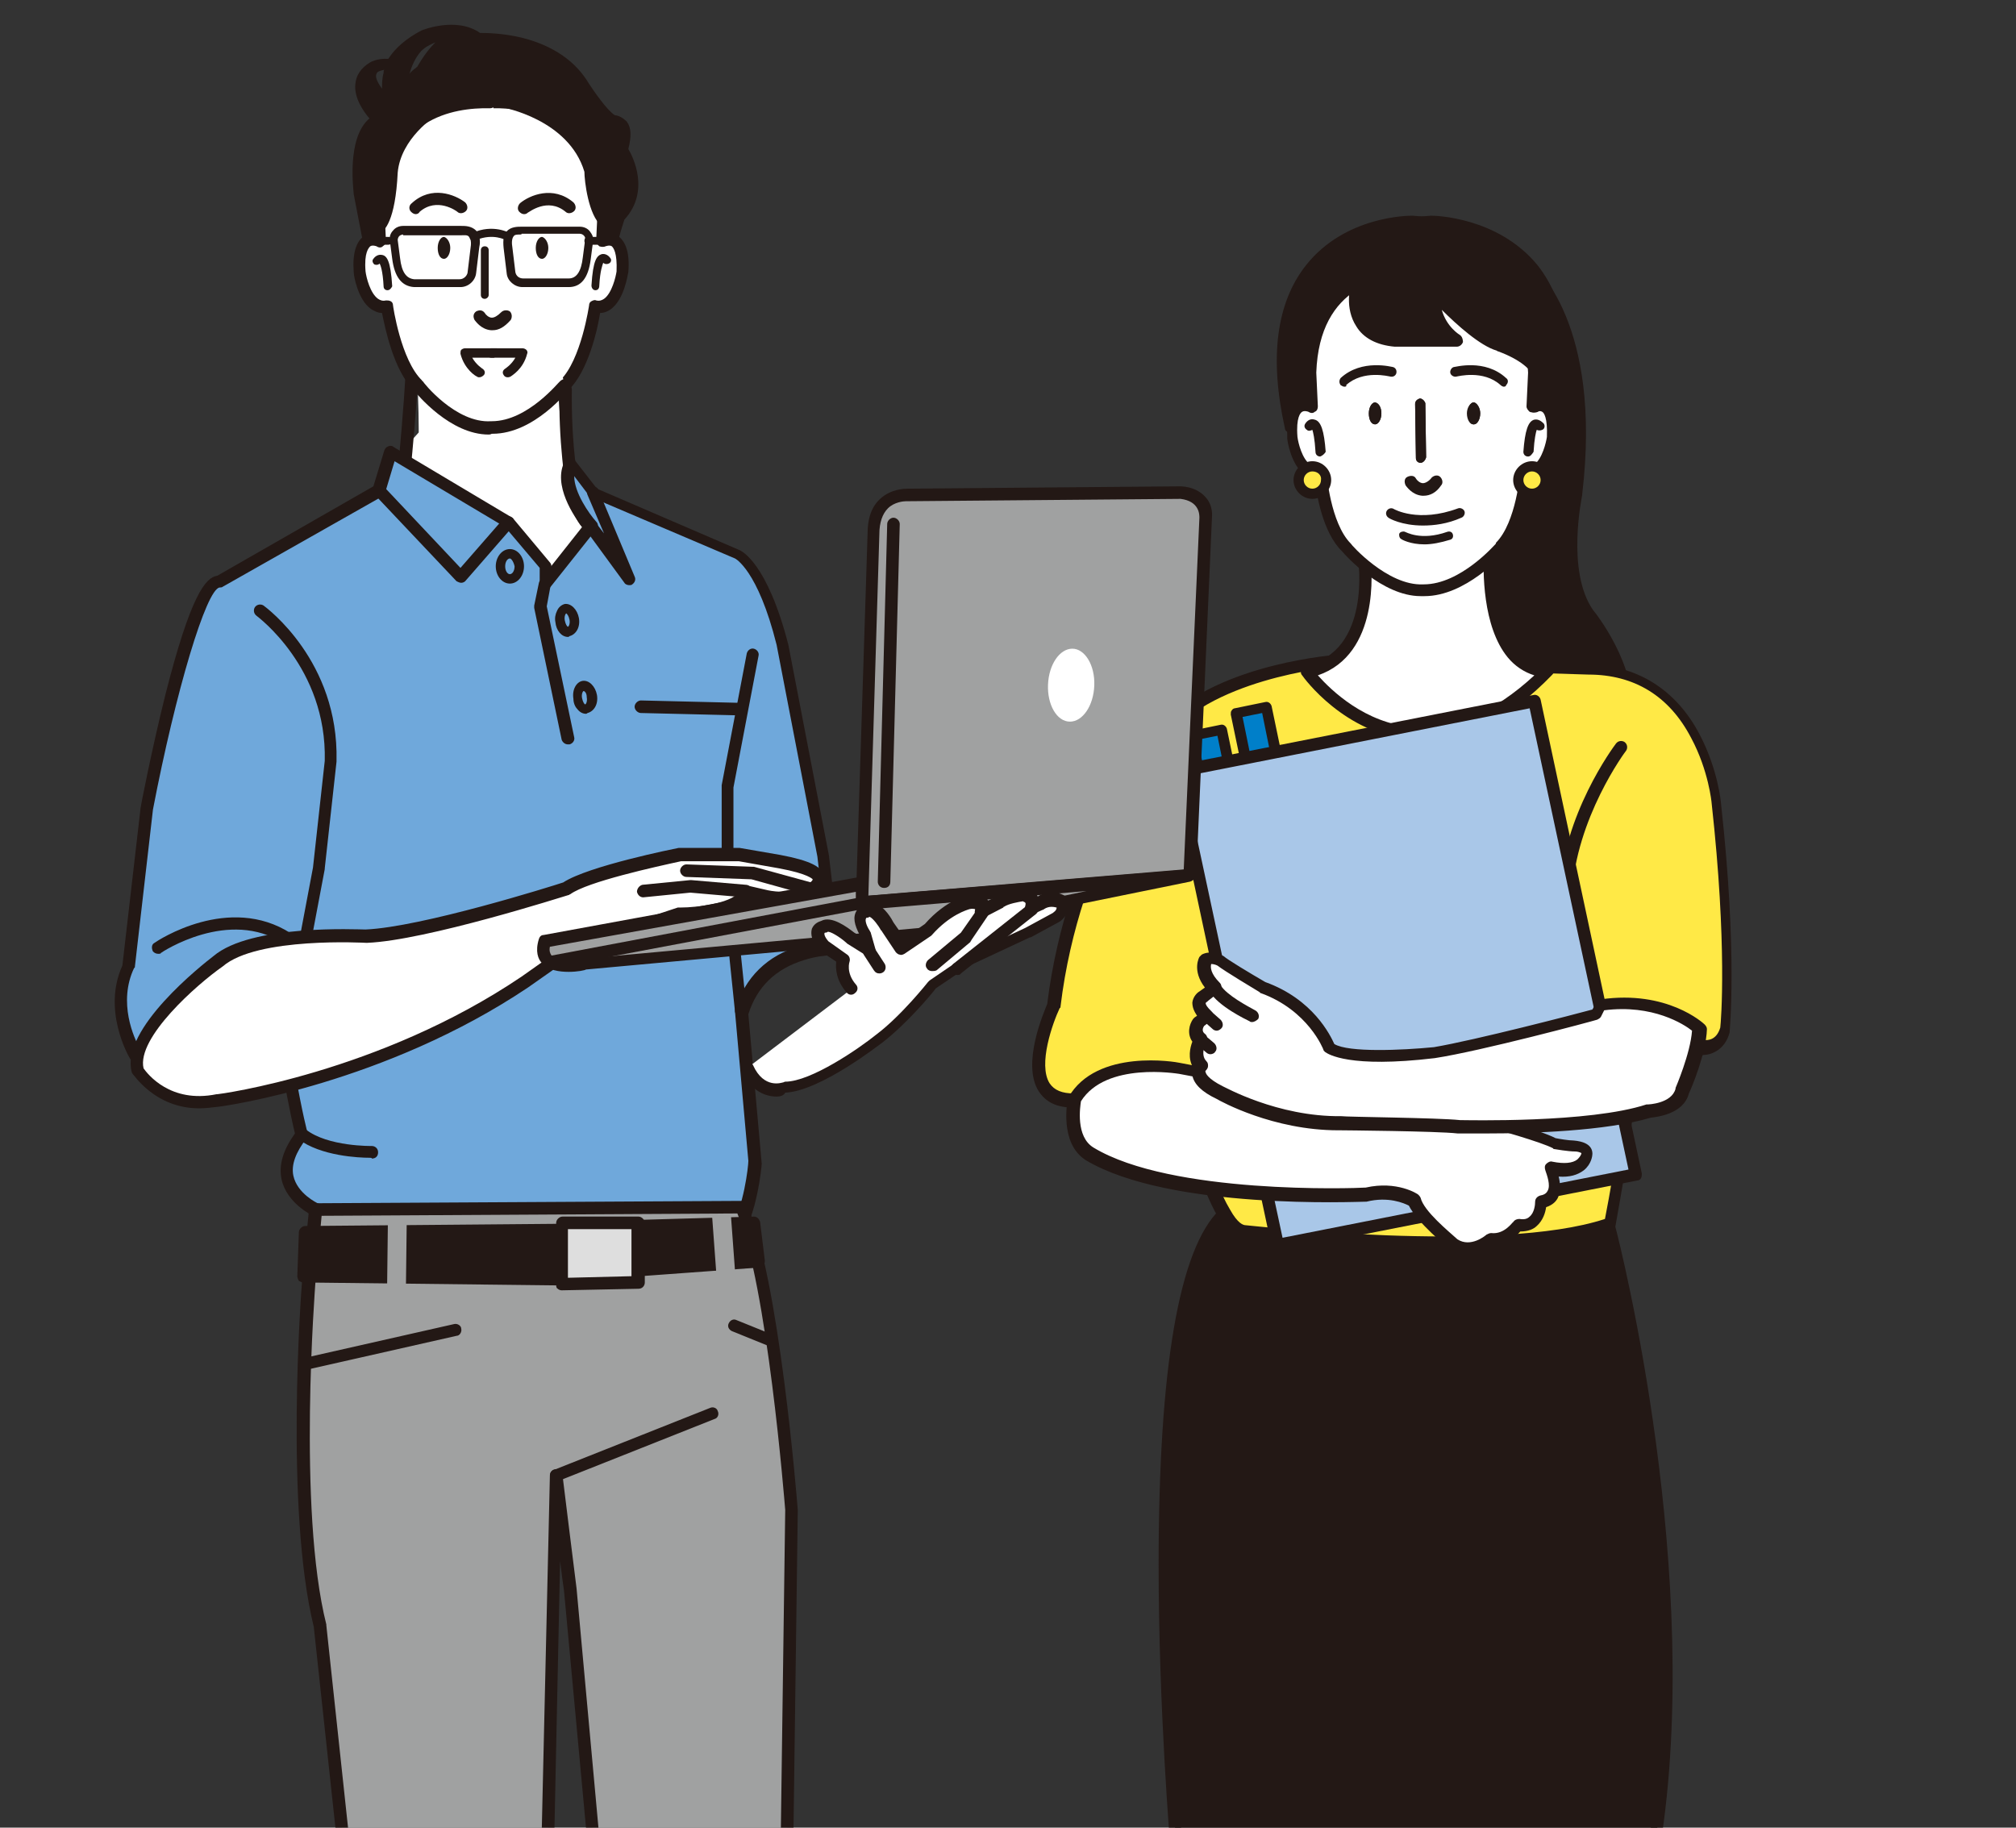<svg version="1.1" id="Layer_1" xmlns="http://www.w3.org/2000/svg" xmlns:xlink="http://www.w3.org/1999/xlink" x="0" y="0" width="257" height="233" xml:space="preserve"><rect width="100%" height="100%" fill="#333333" stroke="none"/><style>.st1{fill:#231815}.st2{fill:#ffe946}.st3{fill:#007fc9}.st4{fill:#fff}.st9{fill:#a0a1a1}</style><defs><path id="SVGID_1_" d="M117.6 0H258v233H117.6z"/></defs><clipPath id="SVGID_00000136387074427245649860000015878511732720009119_"><use xlink:href="#SVGID_1_" overflow="visible"/></clipPath><g clip-path="url(#SVGID_00000136387074427245649860000015878511732720009119_)"><path class="st1" d="M194.6 34s8.8 7 6.2 28.7c0 0-2.2 10 1.5 15.3 0 0 9.6 11.9 1.7 18.2l-6.6 13.1-4.8-3.5 4.6-9.6h-2.8s4.6-10.8.2-12.1l-4.5-5.3-.4-7.3 4.8-27.9"/><path class="st1" d="M197.5 110.1c-.2 0-.3-.1-.5-.2l-4.8-3.5c-.3-.2-.4-.6-.2-1l4-8.4h-1.5c-.3 0-.5-.1-.7-.4-.1-.2-.2-.5-.1-.8.9-2 2.8-7.8 1.7-10.1-.2-.5-.6-.8-1-.9-.1 0-.3-.1-.4-.2l-4.5-5.3c-.1-.1-.2-.3-.2-.5l-.4-7.3v-.2l4.8-27.9c.1-.4.5-.7.9-.7.4.1.7.5.7.9l-4.8 27.8.4 7 4.2 4.9c.8.3 1.4.9 1.8 1.7 1.3 2.8-.3 8-1.2 10.4h1.6c.3 0 .5.1.7.4.1.2.2.5 0 .8l-4.3 9 3.5 2.6 6.2-12.2c.1-.1.1-.2.2-.3 1.6-1.3 2.5-2.9 2.8-4.9.6-5.6-4.5-12.1-4.6-12.2-3.8-5.5-1.9-15.2-1.7-15.9 1.3-10.9-.4-17.9-2-21.9-1.8-4.3-3.9-6-3.9-6-.3-.3-.4-.8-.1-1.1s.8-.4 1.1-.1c.4.3 9.1 7.5 6.5 29.4v.1c0 .1-2.1 9.7 1.4 14.7.2.2 5.6 7 4.9 13.3-.3 2.3-1.3 4.3-3.2 5.9l-6.5 12.9c-.1.2-.3.4-.5.4-.2-.2-.2-.2-.3-.2zm3.3-47.4zM156 154.7l48.2-1.7s1.6-1.3 1 3.2c0 0-.6-2.9 0 0 0 0 11.5 43.4 5.7 79.3H150s-6.1-69.3 6-80.8c0 0-1 3.5 0 0z"/><path class="st1" d="M210.9 236.3H150c-.4 0-.8-.3-.8-.7 0-.2-1.5-17.6-1.5-36.1 0-25.1 2.6-40.3 7.8-45.3.1-.1.1-.1.2-.1s.2 0 .2-.1l48-1.7c.4-.2.9-.3 1.3 0 .8.5 1 1.6.7 4 .7 2.6 11.3 44.8 5.7 79.4 0 .3-.3.6-.7.6zm-60.2-1.6h59.5c5.4-35.1-5.7-77.6-5.8-78.3l-.3-1.3v-.2c0-.3.2-.6.4-.7v-.4h-.2l-47.6 1.7-.3 1c-.1.4-.6.7-1 .6-.1 0-.1 0-.2-.1-3.9 6-6 20.5-5.9 42.4-.1 16.3 1.1 31.8 1.4 35.3z"/><path class="st2" d="M217 133.5s2.2.3 2.9-2.2c0 0 1.1-9.7-1.1-28.8 0 0-1.5-17-16.5-17.1l-32-1.2s-16.6 1.3-22.8 10c0 0-10.7 13.5-13.2 33.9 0 0-5.7 12.1 2.6 12.1l14.7 2.2s2 8.1 4.4 12.2c.8 1.4 1.7 2.3 2.6 2.4 0 0 32.9 3.8 46.6-1 0 0 1.9-9.6 2.6-16.9l9.2-5.6z"/><path class="st1" d="M183.9 159.4c-2.3 0-4.7 0-7.2-.1-9.8-.4-18.1-1.3-18.2-1.3-1.1-.1-2.1-1-3.2-2.8-2.2-3.7-3.9-10.1-4.4-11.9l-14.1-2.1c-2.1 0-3.5-.7-4.4-2.1-2.2-3.5.7-10.1 1.1-11.1 2.5-20.4 13.2-34.1 13.3-34.2 6.3-8.9 22.6-10.2 23.3-10.3h.1l32 1.2c6.4 0 11.5 3.2 14.5 9 2.3 4.4 2.7 8.6 2.7 8.8 2.1 19 1.1 28.6 1.1 29v.1c-.6 2.3-2.4 2.9-3.4 2.9l-8.7 5.4c-.7 7.2-2.5 16.5-2.5 16.6-.1.3-.3.5-.5.6-4.7 1.5-11.9 2.3-21.5 2.3zM170.3 85c-.9.1-16.4 1.6-22.1 9.7-.1.2-10.6 13.6-13 33.6 0 .1 0 .2-.1.2-.9 1.9-2.8 7.2-1.3 9.6.6.9 1.6 1.3 3.1 1.3h.1l14.7 2.2c.3 0 .6.3.7.6 0 .1 2 8 4.4 12 1 1.8 1.7 2 2 2 .3 0 32.2 3.7 45.8-.8.4-2 1.9-10.1 2.5-16.4 0-.3.2-.5.4-.6l9.3-5.7c.2-.1.3-.1.5-.1.3 0 1.5.1 2-1.6.1-.8.9-10.5-1.1-28.6 0-.1-.4-4.2-2.6-8.3-2.8-5.4-7.3-8.1-13.1-8.1l-32.2-1zm34.8 71.2z"/><path class="st2" d="M206.6 95.2s-6.6 8.7-7 18.7"/><path class="st1" d="M199.6 114.8c-.5 0-.8-.4-.8-.8.4-10.1 6.9-18.8 7.2-19.2.3-.4.8-.4 1.1-.2.4.3.4.8.2 1.1-.1.1-6.4 8.6-6.9 18.3 0 .4-.4.8-.8.8z"/><path class="st3" d="M157.3 100.3l-3.9.7-1.5-7.2 3.9-.8z"/><path class="st1" d="M153.4 101.7c-.3 0-.6-.2-.7-.5l-1.5-7.2c0-.2 0-.4.1-.5.1-.2.3-.3.4-.3l3.9-.8c.4-.1.7.2.8.5l1.5 7.2c0 .2 0 .4-.1.5-.1.2-.3.3-.4.3l-3.9.8h-.1zm-.7-7.4l1.2 5.9 2.5-.5-1.2-5.9-2.5.5z"/><path class="st3" d="M163 97.3l-3.9.8-1.5-7.2 3.9-.8z"/><path class="st1" d="M159.1 98.8c-.3 0-.6-.2-.7-.5l-1.5-7.2c0-.2 0-.4.1-.5.1-.2.3-.3.4-.3l3.9-.8c.4-.1.7.2.8.5l1.5 7.2c0 .2 0 .4-.1.5-.1.2-.3.3-.4.3l-3.9.8h-.1zm-.7-7.4l1.2 5.9 2.5-.5-1.2-5.9-2.5.5zM180.1 28.3s-21.3 0-15.4 26.2l17.9 3.7V28.5l-2.5-.2z"/><path class="st1" d="M182.5 58.9h-.2l-17.9-3.7c-.3-.1-.6-.3-.6-.6-2-9-1.1-16 2.7-20.8 5-6.3 13.1-6.3 13.5-6.3h.1l2.4.2c.4 0 .7.4.7.8v29.6c0 .2-.1.5-.3.6 0 .2-.2.2-.4.2zm-17.2-5.1l16.4 3.4V29.3l-1.7-.2c-.6 0-7.8.3-12.2 5.8-3.4 4.3-4.2 10.6-2.5 18.9z"/><path class="st1" d="M182.5 28.3s21.3 0 15.4 26.2L180 58.2V28.5l2.5-.2z"/><path class="st1" d="M180.1 58.9c-.2 0-.4-.1-.5-.2-.2-.2-.3-.4-.3-.6V28.5c0-.4.3-.8.7-.8l2.4-.2h.1c.3 0 8.4.1 13.5 6.3 3.8 4.8 4.7 11.8 2.7 20.8-.1.3-.3.5-.6.6l-17.9 3.7h-.1zm.8-29.6v27.9l16.4-3.4c1.8-8.3.9-14.7-2.5-19-4.4-5.5-11.6-5.7-12.2-5.7l-1.7.2z"/><path class="st4" d="M197.3 85.7c-9-.6-7.3-16.7-7.3-16.7h-.4l-1.1.5c-2.4-3.4-5.7 1.4-6.6 2.8-.9-1.4-4.2-6.2-6.6-2.8l-1.1-.5-.4 2.2s1.9 12.5-7.3 14.5c.1 0 12.8 17.8 30.8 0z"/><path class="st1" d="M181.4 94.4c-.5 0-.9 0-1.4-.1-8.6-.7-13.8-7.9-14-8.2-.2-.2-.2-.5-.1-.8.1-.3.3-.4.6-.5 8.3-1.7 6.7-13.4 6.6-13.6v-.3l.4-2.2c0-.2.2-.5.4-.6.2-.1.5-.1.7 0l.6.3c.8-.9 1.6-1 2.3-1 1.8.1 3.4 1.8 4.5 3.4 1.1-1.5 2.7-3.3 4.5-3.4.6 0 1.4.2 2.3 1l.6-.3c.1 0 .2-.1.3-.1h.4c.2 0 .4.1.6.3.2.2.2.4.2.6 0 .1-1 9.5 2.6 13.8 1 1.2 2.3 1.9 3.9 2 .3 0 .6.2.7.5.1.3 0 .6-.2.8-5.5 5.7-11 8.4-16.5 8.4zM168 86.1c1.7 1.9 6 6.1 12.1 6.6 5.1.4 10.3-1.8 15.5-6.6-1.3-.4-2.5-1.2-3.4-2.3-3.2-3.9-3.2-11-3-13.8l-.3.1c-.4.2-.8 0-1-.3-.6-.9-1.1-.9-1.3-.9-1.3 0-2.9 2-3.9 3.6-.3.5-1.1.5-1.4 0-1-1.7-2.7-3.6-3.9-3.6-.2 0-.7 0-1.3.9-.2.3-.6.4-1 .3l-.2-.1-.2 1.1c.2 1.5 1.2 12.3-6.7 15zM181.5 63.2h-.2c-1.3-.1-2-1.2-2.1-1.3-.2-.4-.2-.9.2-1.1.4-.2.9-.2 1.1.2.1.2.5.6.9.6s.9-.4 1.1-.7c.3-.3.8-.4 1.1-.1.3.3.4.8.1 1.1-.6.9-1.4 1.3-2.2 1.3z"/><path class="st4" d="M195.6 51.8l.2-4.3c-.5-12.3-10-13.5-14.3-13.3-4.3-.1-13.8 1-14.3 13.3l.2 4.3s-2.9-1.4-2.6 4c0 0 .7 5 3.5 4.4 0 0 .5 6.8 3.4 9.6 0 0 4.9 5.7 9.8 5.4 5.1.1 9.8-5.4 9.8-5.4 2.9-2.8 3.4-9.6 3.4-9.6 2.8.6 3.5-4.4 3.5-4.4.3-5.4-2.6-4-2.6-4z"/><path class="st1" d="M181.1 76c-4.9 0-9.6-5.2-10-5.7-2.5-2.4-3.3-7.4-3.5-9.3-.5 0-.9-.2-1.3-.5-1.7-1.2-2.2-4.3-2.2-4.6v-.1c-.1-2.4.3-3.9 1.3-4.6.4-.3.8-.4 1.2-.4l-.2-3.3v-.1c.5-13.1 10.8-14.2 15.1-14.1 4.3-.1 14.6 1 15.1 14.1v.1l-.2 3.3c.4 0 .8.1 1.2.4 1.1.7 1.5 2.2 1.3 4.6v.1c0 .3-.5 3.4-2.2 4.6-.4.3-.8.4-1.3.5-.2 1.9-1 6.9-3.5 9.3-.4.5-5.1 5.7-10.3 5.7h-.5zm-12.8-16.6c.2 0 .3.1.5.2s.3.4.3.6c0 .1.5 6.5 3.1 9.1 0 .1 4.7 5.4 9.2 5.2h.1c4.7 0 9.1-5.1 9.2-5.2v-.1c2.6-2.6 3.1-9 3.1-9.1 0-.2.1-.4.3-.6.2-.1.4-.2.6-.1.4.1.7 0 .9-.2 1-.7 1.5-2.8 1.6-3.5.1-2.5-.4-3.1-.6-3.2-.3-.2-.8 0-.8 0-.3.1-.6.1-.8 0-.2-.2-.4-.4-.4-.7l.2-4.3c-.5-11.2-8.7-12.7-13.5-12.5-4.9-.1-13.1 1.3-13.5 12.5l.2 4.3c0 .3-.1.6-.4.7-.2.2-.5.2-.8 0 0 0-.5-.2-.8 0-.2.1-.8.7-.6 3.2.1.8.6 2.8 1.6 3.5.3.2.6.3.9.2h.4z"/><path class="st4" d="M166.9 54.3s1.1-1.7 1.4 3.2"/><path class="st1" d="M168.3 58.2c-.3 0-.6-.2-.6-.6-.1-1.7-.3-2.5-.4-2.8-.2.1-.5.2-.7 0-.3-.2-.4-.5-.2-.8.2-.3.6-.7 1.2-.5.8.2 1.2 1.4 1.4 4.1-.1.2-.4.5-.7.6zM188.7 52.7c0 .8-.4 1.4-.8 1.4-.5 0-.8-.6-.8-1.4 0-.8.4-1.4.8-1.4.4.1.8.7.8 1.4zM176.1 52.7c0 .8-.4 1.4-.8 1.4-.5 0-.8-.6-.8-1.4 0-.8.4-1.4.8-1.4.5.1.8.7.8 1.4z"/><g><path class="st1" d="M188.7 52.7c0 .8-.4 1.4-.8 1.4-.5 0-.8-.6-.8-1.4 0-.8.4-1.4.8-1.4.4.1.8.7.8 1.4z"/></g><g><path class="st1" d="M171.4 49.3c-.2 0-.3-.1-.5-.2-.2-.3-.2-.6 0-.9 2.7-2.5 6.6-1.4 6.7-1.4.3.1.5.4.4.8-.1.3-.4.5-.8.4-.1 0-3.4-.9-5.6 1.1.1.1 0 .2-.2.2zM176.1 52.7c0 .8-.4 1.4-.8 1.4-.5 0-.8-.6-.8-1.4 0-.8.4-1.4.8-1.4.5.1.8.7.8 1.4z"/></g><g><path class="st1" d="M191.7 49.3c-.1 0-.3-.1-.4-.2-2.2-2-5.5-1.1-5.6-1.1-.3.1-.7-.1-.8-.4s.1-.7.4-.8c.2 0 4-1.1 6.7 1.4.3.2.3.6 0 .9 0 .1-.1.2-.3.2zM187 52.7c0 .8.4 1.4.8 1.4.5 0 .8-.6.8-1.4 0-.8-.4-1.4-.8-1.4-.4.1-.8.7-.8 1.4z"/></g><g><path class="st1" d="M181.5 63.2h-.2c-1.3-.1-2-1.2-2.1-1.3-.2-.4-.2-.9.2-1.1.4-.2.9-.2 1.1.2.1.2.5.6.9.6s.9-.4 1.1-.7c.3-.3.8-.4 1.1-.1.3.3.4.8.1 1.1-.6.9-1.4 1.3-2.2 1.3z"/></g><g><path class="st1" d="M181 51.4l.1 6.9M181.1 59c-.4 0-.6-.3-.6-.6l-.1-6.9c0-.4.3-.6.6-.7.3 0 .6.3.7.6l.1 6.9c-.1.4-.4.7-.7.7z"/><path class="st1" d="M181.1 59c-.4 0-.6-.3-.6-.6l-.1-6.9c0-.4.3-.6.6-.7.3 0 .6.3.7.6l.1 6.9c-.1.4-.4.7-.7.7z"/></g><g><path class="st4" d="M196.2 54.3s-1.1-1.7-1.4 3.2"/><path class="st1" d="M194.8 58.2c-.1 0-.1 0 0 0-.4 0-.6-.3-.6-.6.2-2.7.6-3.9 1.4-4.1.5-.1.9.2 1.2.5.2.3.1.7-.2.8-.2.1-.5.1-.7 0-.1.3-.3 1.1-.4 2.8-.2.3-.4.6-.7.6z"/></g><g><path class="st4" d="M177.4 65.5s3.3 2 8.7 0"/><path class="st1" d="M181.4 67c-2.7 0-4.3-.9-4.4-1-.3-.2-.4-.6-.2-.9.2-.3.6-.4.9-.2 0 0 3.1 1.8 8.2-.1.3-.1.7.1.8.4.1.3-.1.7-.4.8-1.8.8-3.5 1-4.9 1z"/><g><path class="st4" d="M178.9 68.3s2.2 1.3 5.8 0"/><path class="st1" d="M181.6 69.4c-1.8 0-2.9-.6-3-.7-.2-.1-.3-.5-.2-.7.1-.2.5-.3.7-.2.1 0 2 1.2 5.4 0 .3-.1.6 0 .7.3.1.3 0 .6-.3.7-1.3.4-2.4.6-3.3.6z"/></g></g><g><path class="st1" d="M173 36.4s-2 6.4 4.9 7.1h7.8s-3.2-2-2.9-6.1c0 0 5.5 5.9 8.3 6.6.9.4 8.2 2.8 4.5 7.8l2.6-8.3s-2.9-14.4-18.1-12.2c0-.1-6.1.2-7.1 5.1z"/><path class="st1" d="M195.6 52.6c-.1 0-.2 0-.4-.1-.3-.2-.5-.6-.4-1l.9-3v-.1c-.4-1.3-2-2.6-4.7-3.6-.1 0-.2-.1-.2-.1-2.1-.6-5.1-3.3-7-5.2.6 2.2 2.3 3.2 2.3 3.2.3.2.4.6.4.9-.1.3-.4.6-.8.6h-7.8-.1c-2.3-.2-4-1.1-4.9-2.6-1.5-2.3-.8-5.1-.6-5.5.9-4.3 5.5-5.6 7.8-5.7 15.7-2.2 18.9 12.7 19 12.9v.4l-1.5 5c.1 1.2-.3 2.4-1.2 3.6-.3.2-.5.3-.8.3zm-12.8-16.1c.2 0 .4.1.6.3 1.5 1.6 5.8 5.8 7.9 6.4h.1s.1.1.2.1c.9.4 3.4 1.3 4.8 3.1l.9-3c-.4-1.7-3.7-13.4-17.2-11.4h-.1c-.2 0-5.5.3-6.3 4.5v.1s-.7 2.4.4 4.2c.7 1 1.9 1.7 3.7 1.9h5.8c-.9-1.1-1.8-2.9-1.7-5.4 0-.3.2-.6.5-.7.2 0 .3-.1.4-.1zm-9.8-.1z"/></g><g><path fill="#a9c7e8" d="M208.6 149.8l-45.7 8.9L150 98.4l45.7-9z"/><path class="st1" d="M162.9 159.5c-.4 0-.7-.3-.8-.6l-12.9-60.4c0-.2 0-.4.1-.6.1-.2.3-.3.5-.3l45.7-9c.4-.1.8.2.9.6l12.9 60.4c0 .2 0 .4-.1.6-.1.2-.3.3-.5.3l-45.7 9h-.1zm-12-60.5l12.6 58.8 44.1-8.7L195 90.3 150.9 99z"/></g><g><path class="st4" d="M138.8 147.1c10.5 6.4 35.2 5.2 35.2 5.2 3.7-.9 6.2.7 6.2.7.9 2.1 5.2 5.5 5.2 5.5 2.2 1.5 4.7-.6 4.7-.6 2.2.2 3.5-1.8 3.5-1.8 2.9.3 2.9-3 2.9-3 3-.5 1.2-4.3 1.2-4.3 4.6.9 4.7-2 4.7-2 0-.7-1.6-.9-1.6-.9-.9 0-2.6-.3-2.6-.3-1.9-1.1-9.6-3.1-9.6-3.1l-10.3-1.2-28-5.3s-10-1.8-13.4 4c0 .2-1.1 5.2 1.9 7.1z"/><path class="st1" d="M187.1 160c-.7 0-1.4-.2-2.2-.7-.4-.3-4.2-3.4-5.3-5.6-.6-.3-2.6-1.2-5.4-.5h-.1c-1 0-25 1.1-35.7-5.3-3.4-2.2-2.3-7.5-2.3-7.8 0-.1 0-.2.1-.2 3.6-6.3 13.8-4.5 14.2-4.4l27.9 5.3 10.3 1.2h.1c.3.1 7.5 2 9.6 3.1.5.1 1.7.3 2.3.3 1.2.1 2.4.5 2.4 1.7 0 .2-.1 1.3-1.1 2.1-.8.6-1.8.9-3.2.8.2.8.3 1.8-.1 2.7-.2.4-.6.9-1.5 1.2-.1.7-.4 1.7-1.2 2.4-.4.4-1.1.7-2.1.7-.5.6-1.8 1.9-3.6 1.8-.4.4-1.7 1.2-3.1 1.2zm-1.3-2c1.7 1.1 3.6-.5 3.7-.6.2-.1.4-.2.6-.2 1.7.2 2.7-1.4 2.8-1.4.2-.3.5-.4.8-.4.6.1 1 0 1.3-.3.6-.5.7-1.5.7-1.9 0-.4.3-.7.7-.8.6-.1.8-.4.9-.6.4-.7-.1-2-.3-2.6-.1-.3-.1-.6.1-.8.2-.2.5-.4.8-.3 1.5.3 2.6.2 3.2-.3.3-.3.5-.6.5-.8-.2-.1-.5-.2-.8-.2-.9 0-2.6-.3-2.6-.3-.1 0-.2 0-.2-.1-1.5-.8-7.2-2.4-9.3-3l-10.3-1.2h-.1l-28-5.3c-.1 0-9.3-1.6-12.5 3.5-.1.7-.7 4.5 1.6 5.9 9.9 6 33.2 5.2 34.7 5.1 4-.9 6.6.8 6.7.9.1.1.2.2.3.4.4 1.7 3.6 4.3 4.7 5.3z"/><g><path class="st4" d="M155.5 139.3s7 4 15.5 3.9c0 0 12.3.1 15 .4 0 0 16.4.5 24.1-2 0 0 3.6-.1 4.3-2.6 0 0 2.1-4.9 2.2-8 0 0-4.5-4.1-12.5-3l-.6 1.2s-14.7 3.9-20.6 4.9c0 0-11.1 1.3-13.4-.6 0 0-1.9-5.3-8.5-7.7 0 0-4.8-2.9-5.4-3.4 0 0-1.1-.5-1.8-.1 0 0-1 1.5 1.2 3.6l-1.4 1.1s-1.6.9.4 2.6l-1.1.7s-1 1.3.2 2.2c0 0-1.2 2.1.1 3.4-.1.1-1.6 1.5 2.3 3.4z"/><path class="st1" d="M189.7 144.5h-3.8-.1c-2.6-.3-14.8-.4-14.9-.4h-.3c-8.3 0-15-3.7-15.5-4-1.9-.9-2.9-1.9-3.1-3-.1-.4 0-.7.1-1-.7-1.2-.4-2.5-.1-3.3-.7-1-.4-2.2.1-2.9l.2-.2.3-.2c-.4-.6-.6-1.1-.6-1.7.1-.8.7-1.3.9-1.4l.7-.5c-1.7-2.2-.7-3.9-.7-3.9l.3-.3c1.1-.6 2.4 0 2.6.1.1 0 .1.1.2.1.4.4 3.4 2.2 5.3 3.3 6.1 2.2 8.3 6.8 8.8 7.9 1.8 1.1 8.6.8 12.7.4 5.3-.9 18-4.2 20.2-4.8l.5-.9c.1-.2.3-.4.6-.4 8.4-1.2 13 3 13.2 3.2.2.2.3.4.3.6-.1 3.1-2 7.6-2.3 8.2-.7 2.7-4.2 3-4.9 3.1-5.7 1.7-15.3 2-20.7 2zm-3.6-1.7c.8 0 16.5.4 23.8-2h.2s3-.1 3.5-2v-.1s1.9-4.4 2.1-7.3c-1-.8-5-3.4-11.2-2.6l-.4.8c-.1.2-.3.3-.5.4-.6.2-14.8 4-20.7 4.9-10.9 1.3-13.6-.5-14-.8-.1-.1-.2-.2-.2-.3 0 0-1.9-5-8-7.2 0 0-.1 0-.1-.1-.5-.3-4.5-2.7-5.4-3.4-.2-.1-.5-.2-.8-.2-.1.4-.1 1.2 1.1 2.4.2.2.2.4.2.6 0 .2-.1.4-.3.6l-1.4 1.1-.1.1s-.2.1-.2.2c0 .2.2.5.7 1 .2.2.3.4.3.6 0 .2-.1.5-.3.6l-.9.7c-.2.3-.3.7.1 1 .3.2.4.7.2 1 0 0-.9 1.6 0 2.5.2.2.2.4.2.6 0 .2-.1.4-.3.6 0 0-.1.1 0 .2 0 .1.2.8 2.2 1.8.1 0 6.9 3.9 15.1 3.8.5.1 12.3.2 15.1.5z"/><path class="st4" d="M159.6 129.5s-3.7-1.7-4.8-3.5"/><path class="st1" d="M159.6 130.3c-.1 0-.2 0-.3-.1-.4-.2-4-1.9-5.1-3.8-.2-.4-.1-.9.3-1.1.4-.2.9-.1 1.1.3.8 1.3 3.5 2.7 4.4 3.2.4.2.6.7.4 1.1-.2.2-.5.4-.8.4z"/><g><path class="st4" d="M155.1 130.6l-1.7-1.5"/><path class="st1" d="M155.1 131.4c-.2 0-.4-.1-.5-.2l-1.7-1.5c-.3-.3-.4-.8-.1-1.1.3-.3.8-.4 1.1-.1l1.7 1.5c.3.3.4.8.1 1.1-.2.2-.4.3-.6.3z"/></g><g><path class="st4" d="M154.3 133.6l-1.3-1"/><path class="st1" d="M154.3 134.4c-.2 0-.4-.1-.5-.2l-1.3-1.1c-.3-.3-.4-.8-.1-1.1.3-.3.8-.4 1.1-.1l1.3 1.1c.3.3.4.8.1 1.1-.1.2-.4.3-.6.3z"/></g></g></g><g><path class="st2" d="M197 61.3c0 1-.8 1.8-1.8 1.8s-1.8-.8-1.8-1.8.8-1.8 1.8-1.8 1.8.8 1.8 1.8z"/><path class="st1" d="M195.3 63.6c-1.3 0-2.4-1.1-2.4-2.4s1.1-2.4 2.4-2.4c1.3 0 2.4 1.1 2.4 2.4s-1.1 2.4-2.4 2.4zm0-3.5c-.6 0-1.1.5-1.1 1.1 0 .6.5 1.1 1.1 1.1.6 0 1.1-.5 1.1-1.1 0-.6-.5-1.1-1.1-1.1z"/></g><g><path class="st2" d="M169.1 61.3c0 1-.8 1.8-1.8 1.8s-1.8-.8-1.8-1.8.8-1.8 1.8-1.8 1.8.8 1.8 1.8z"/><path class="st1" d="M167.3 63.6c-1.3 0-2.4-1.1-2.4-2.4s1.1-2.4 2.4-2.4c1.3 0 2.4 1.1 2.4 2.4s-1.1 2.4-2.4 2.4zm0-3.5c-.6 0-1.1.5-1.1 1.1 0 .6.5 1.1 1.1 1.1s1.1-.5 1.1-1.1c.1-.6-.4-1.1-1.1-1.1z"/></g></g><g><path class="st4" d="M53.3 50.9c.4 9.2-1.3 21.7 7.8 27.2 4.8 2.9 12.5-.8 11.9-6.8-.7-7.7-1.4-15.4-2-23.1l-15.6 2.1c.4 2.5-1.3 4-2.8 5.7-2.6 3-4.2 6.9-3.3 10.9 2 8.5 11.7 8.8 18.7 8.6 10.2-.2 10.2-16.1 0-15.9-2.6.1-5.3.3-7.7-.6 1.2.7 2.3 1.4 3.5 2-.3-.3-.6-.5-.9-.8.7 1.2 1.4 2.3 2 3.5-.9 2.7-.8 3.3.4 1.7l2.1-2.7c1-1.5 1.8-3.2 2.4-5 1.4-3.9 1.3-7.7.7-11.8-1.3-8.8-16.4-6.8-15.6 2.1.7 7.7 1.4 15.4 2 23.1 4-2.3 8-4.6 11.9-6.8 2.7 1.6.4 2 .7.3.2-1.2-.1-2.6-.2-3.8-.1-3.3-.3-6.7-.4-10-.2-10.1-16.1-10.2-15.6.1z"/><defs><path id="SVGID_00000005237422016299903600000015738284354721237908_" d="M0 .4h164.5V233H0z"/></defs><clipPath id="SVGID_00000112612061647211160070000006725805772651574166_"><use xlink:href="#SVGID_00000005237422016299903600000015738284354721237908_" overflow="visible"/></clipPath><g clip-path="url(#SVGID_00000112612061647211160070000006725805772651574166_)"><path class="st1" d="M69.5 75.2c-.1 0-.2 0-.3-.1l-16.8-7.8c-.2-.1-.3-.2-.4-.4l-1.5-3.2c-.1-.1-.1-.3-.1-.4 0-.2 1.6-15.1 1.6-23.6 0-.3.1-.5.4-.7.2-.1.5-.2.8 0l19.3 10c.3.1.4.4.4.7-.1 5.7.6 15.2 2.8 16.7.2.1.3.3.3.5s0 .4-.2.6L70 74.8c0 .3-.3.4-.5.4zM53.3 66l16 7.4 4.9-6.2c-1.3-1.5-2.2-4.6-2.6-9.6-.3-3.2-.3-6.3-.3-7.4L53.6 41c-.1 8.2-1.4 20.5-1.6 22.3l1.3 2.7z"/><path d="M49.8 57.6l15.1 9 4.6 5.5v2.3l5.8-7.3s-4.4-4.9-2.6-8.1l2.9 3.8 18.3 7.8s3.2 1.2 5.8 11.6l5.2 27 .6 5.2 2.3 6.4s-10.4-1.2-13.3 8.1l1.7 19.1s-.6 6.4-2.6 9.3c0 0-24.7 8.1-53.4-3.2 0 0-7-3.2-1.7-9.6 0 0-.6-2-1.7-8.4h-7l-12.5-1.7s-3.5-5.8-.9-11.3l2.3-20s5.5-29 9.3-29l20.3-11.6 1.5-4.9z" fill="#6fa8db"/><path class="st1" d="M72 161c-9.1 0-20.3-1.4-32.1-6-.2-.1-3.3-1.6-4-4.6-.4-1.9.2-3.8 1.7-5.9-.2-.8-.7-3-1.5-7.4h-6.3-.1l-12.5-1.7c-.2 0-.4-.2-.6-.4-.2-.3-3.6-6.2-1-11.9l2.3-19.9v-.1c0-.1 1.4-7.4 3.2-14.6 3.2-12.6 5.1-14.9 6.6-15.1L47.6 62l1.4-4.6c.1-.2.2-.4.5-.5.2-.1.5-.1.7.1l15.1 9c.1 0 .1.1.2.2l4.6 5.5c.1.1.2.3.2.5v.1l4-5c-1.1-1.4-3.9-5.5-2.3-8.5.1-.2.4-.4.6-.4.3 0 .5.1.7.3l2.8 3.6 18.1 7.8c.3.1 3.6 1.6 6.3 12.1l5.2 27v.1l.6 5.1 2.3 6.3c.1.3 0 .5-.1.8-.2.2-.4.3-.7.3 0 0-2.5-.3-5.3.6-3.6 1.1-6 3.4-7.1 6.9l1.7 19v.1c0 .3-.6 6.6-2.8 9.7-.1.1-.2.2-.4.3-.2-.2-8.9 2.6-21.9 2.6zm-42.2-25.6h6.9c.4 0 .7.3.8.7 1.1 6.2 1.7 8.3 1.7 8.3.1.2 0 .5-.1.7-1.4 1.8-2 3.4-1.7 4.8.5 2.3 3.1 3.5 3.1 3.5 26.5 10.4 49.9 4 52.6 3.2 1.7-2.6 2.3-7.9 2.3-8.6l-1.7-19v-.3c1.3-4.1 4.1-6.9 8.3-8.1 1.9-.5 3.6-.7 4.7-.7l-1.9-5.3v-.2l-.6-5.2-5.2-27c-2.4-9.6-5.3-11-5.3-11l-18.3-7.8c-.1-.1-.2-.1-.3-.2l-1.9-2.5c0 2.1 1.9 4.8 2.8 5.8.3.3.3.7 0 1l-5.8 7.3c-.2.3-.6.4-.9.3-.3-.1-.5-.4-.5-.7v-2l-4.4-5.2-14.1-8.4-1.2 4c-.1.2-.2.4-.4.5L28.4 74.8c-.1.1-.3.1-.4.1-1.7.2-5.6 13.2-8.5 28.3l-2.3 20c0 .1 0 .2-.1.2-2.1 4.4 0 9 .7 10.2l12 1.8zm18.5-72.9z"/><path class="st1" d="M58.8 74.3c-.2 0-.4-.1-.6-.2l-10.4-11c-.3-.3-.3-.8 0-1.1.3-.3.8-.3 1.1 0l9.8 10.4 5.5-6.3c.3-.3.8-.4 1.1-.1.3.3.4.8.1 1.1l-6.1 7c-.1.1-.3.2-.5.2zM80.2 74.6c-.2 0-.5-.1-.6-.3l-4.9-6.7c-.3-.4-.2-.8.2-1.1.4-.3.8-.2 1.1.2l1 1.3-2.1-4.9c-.2-.4 0-.9.4-1 .4-.2.9 0 1 .4l4.6 11c.2.4 0 .8-.3 1-.1.1-.2.1-.4.1zM72.4 94.9c-.4 0-.7-.3-.8-.6l-3.5-16.8v-.3l.6-2.9c.1-.4.5-.7.9-.6.4.1.7.5.6.9l-.5 2.7L73.2 94c.1.4-.2.8-.6.9h-.2z"/><path class="st1" d="M72.4 81.2c-.8 0-1.5-.8-1.6-1.9-.1-.5 0-1 .2-1.4.2-.5.6-.8 1-.9.8-.1 1.6.7 1.8 1.8.2 1.2-.4 2.1-1.2 2.3-.1.1-.1.1-.2.1zm-.2-3c-.1 0-.3.4-.2.9.1.5.3.8.4.8.1 0 .3-.4.2-.9-.1-.5-.3-.7-.4-.8zM74.7 91c-.4 0-.8-.2-1.1-.6-.3-.3-.5-.8-.5-1.3-.2-1.2.4-2.2 1.2-2.3.8-.1 1.6.7 1.8 1.8.2 1.2-.4 2.1-1.2 2.3-.1.1-.2.1-.2.1zm-.3-2.9c-.1 0-.3.4-.2.9.1.5.3.8.4.8.1 0 .3-.4.2-.9 0-.6-.3-.8-.4-.8zM94.2 91.2s-.1 0 0 0l-12.5-.3c-.4 0-.8-.4-.8-.8s.4-.8.8-.8l12.5.3c.4 0 .8.4.8.8-.1.4-.4.8-.8.8z"/><path class="st1" d="M94.5 129.7c-.4 0-.7-.3-.8-.7L92 112.5V100.2v-.1l3.2-16.8c.1-.4.5-.7.9-.6.4.1.7.5.6.9l-3.2 16.8v12.1l1.7 16.5c.1.3-.2.7-.7.7zM39 120.5h-.2c-.4-.1-.7-.5-.6-.9l1.7-9L41.4 97c.3-11.9-8.6-18.4-8.7-18.5-.4-.3-.4-.8-.2-1.1.3-.4.8-.4 1.1-.2.4.3 9.6 7.1 9.3 19.8v.1l-1.5 13.6v.1l-1.7 9c0 .4-.3.7-.7.7zM42.2 97zM20.2 121.6c-.3 0-.5-.1-.7-.3-.2-.4-.2-.9.2-1.1.4-.3 9.5-6.3 17.4-1.2.4.2.5.7.2 1.1-.2.4-.7.5-1.1.2-7-4.6-15.6 1.1-15.7 1.2 0 .1-.2.1-.3.1z"/><path class="st4" d="M27.7 122.6s-11.6 8.7-10.2 13.9c0 0 3.2 5.2 10.2 3.8 0 0 20.6-2.6 39.2-15.1l5.8-4.1 13.9-4.6s7.5 0 8.4-2.9l2.6.6s4.1.9 5.5-.9c0 0 4.4-2-3.8-3.5l-5.2-.9h-7.5s-11.6 2.3-14.5 4.4c0 0-18 5.8-25.5 6.1 0 0-14.2-.9-18.9 3.2z"/><path class="st1" d="M25.4 141.3c-5.7 0-8.4-4.4-8.5-4.4 0-.1-.1-.1-.1-.2-1.5-5.5 9.1-13.8 10.4-14.8 4.8-4.1 18.4-3.4 19.4-3.4 7.1-.3 23.7-5.5 25.2-6 3.2-2.1 14.2-4.3 14.7-4.4h7.8l5.2.9c3.7.7 5.4 1.5 5.6 2.8.1 1.1-1 1.8-1.5 2.1-1.8 1.9-5.7 1.1-6.2 1l-2-.4c-1.7 2.6-7.5 2.8-8.7 2.8L73 121.9l-5.7 4c-18.2 12.2-38.5 15.1-39.5 15.2-.8.1-1.7.2-2.4.2zm-7.1-5.1c.5.7 3.4 4.5 9.3 3.3h.1c.2 0 20.6-2.7 38.8-15l5.8-4.1c.1 0 .1-.1.2-.1l13.9-4.6h.3c2.3 0 7.1-.6 7.7-2.3.1-.4.5-.6.9-.5l2.6.6c.9.2 3.8.5 4.7-.6.1-.1.2-.2.3-.2.3-.1.7-.4.7-.6 0 0-.5-.7-4.3-1.4l-5.1-.9h-7.4c-3.2.7-11.9 2.6-14.1 4.2-.1 0-.1.1-.2.1-.7.2-18.2 5.8-25.7 6.1h-.1c-.1 0-13.9-.8-18.3 3-3.3 2.3-11 9.1-10.1 13zm9.4-13.6z"/><path class="st4" d="M82 113.6l6.1-.6 6.9.6"/><path class="st1" d="M82 114.4c-.4 0-.7-.3-.8-.7 0-.4.3-.8.7-.9l6.1-.6h.1l7 .6c.4 0 .8.4.7.9 0 .4-.4.8-.9.7l-6.9-.6-6 .6z"/><path class="st4" d="M87.5 111l8.4.3 7.3 2"/><path class="st1" d="M103.2 114.1h-.2l-7.2-2-8.3-.3c-.4 0-.8-.4-.8-.8s.4-.8.8-.8l8.4.3h.2l7.3 2c.4.1.7.6.5 1-.1.4-.4.6-.7.6z"/><path class="st9" d="M115.6 63.1s-4.4-.3-4.4 4.9l-1.5 47 41.8-3.5 2-45.6s.3-2.9-3.2-3.2l-34.7.4z"/><path class="st1" d="M109.8 115.8c-.2 0-.4-.1-.5-.2-.2-.2-.3-.4-.2-.6l1.5-47c0-1.9.5-3.4 1.6-4.4 1.4-1.3 3.2-1.3 3.5-1.3l34.8-.3h.1c1.4.1 2.4.6 3.1 1.4 1 1.1.8 2.5.8 2.6l-2 45.5c0 .4-.3.7-.7.8l-42 3.5c.1 0 .1 0 0 0zm5.7-51.9c-.3 0-1.5.1-2.3.9-.7.7-1.1 1.8-1.1 3.3l-1.4 46.1 40.2-3.3 2-44.9c0-.4 0-2.1-2.4-2.4l-34.8.3h-.2c.1 0 .1 0 0 0z"/><path class="st9" d="M69.5 120l40.3-7.4v2.4l41.8-3.5-22.6 4.6-7.3 2.3-47 4.4c0 .1-6.7 1.5-5.2-2.8z"/><path class="st1" d="M72.5 123.9c-1.2 0-2.6-.2-3.4-1.1-.5-.5-.9-1.5-.4-3.1.1-.3.3-.5.6-.5l40.3-7.4c.2 0 .5 0 .6.2.2.2.3.4.3.6v1.6l40.9-3.4c.4 0 .8.3.9.7.1.4-.2.8-.6.9l-22.6 4.6-7.2 2.3h-.2l-47 4.3c-.1.1-1.1.3-2.2.3zm-2.4-3.2c-.1.5 0 .8.2 1.1.7.8 3.2.6 4.3.4h.1l46.9-4.3 7.2-2.3h.1l9.6-2L110 116c-.2 0-.4-.1-.6-.2s-.3-.4-.3-.6v-1.5l-39 7z"/><path class="st1" d="M112.7 113.2c-.5 0-.8-.4-.8-.8l1.2-45.6c0-.4.4-.8.8-.8s.8.4.8.8l-1.2 45.6c0 .5-.3.8-.8.8zM70.1 123.4c-.4 0-.7-.3-.8-.6-.1-.4.2-.8.6-.9l39.8-7.5c.4-.1.8.2.9.6.1.4-.2.8-.6.9l-39.8 7.5h-.1z"/><path class="st9" d="M40.2 154.2l-.9 9.3s-2.3 28.7 1.5 43.8l3.2 29.6H69.8l1.1-48.8s1.5 12.2 1.8 14.5l3.2 34.5h24.4l.6-44.7s-2.3-29.6-6.4-38.6l-54.3.4z"/><path class="st1" d="M100.3 238H75.9c-.4 0-.8-.3-.8-.7l-3.2-34.5c-.1-.7-.3-2.1-.5-3.8l-.8 38c0 .4-.4.8-.8.8H44c-.4 0-.7-.3-.8-.7L40 207.4c-3.7-15.1-1.6-42.8-1.5-44l.9-9.3c0-.4.4-.7.8-.7l54.3-.3c.3 0 .6.2.7.5 4.1 9 6.4 37.6 6.5 38.9v.1l-.6 44.7c-.1.3-.4.7-.8.7zm-23.7-1.6h22.9l.6-43.9c-.1-1.2-2.3-28.7-6.1-37.8l-53 .3-.8 8.6c0 .3-2.3 28.8 1.4 43.5v.1l3.1 28.9H69l1.1-48c0-.4.3-.8.8-.8.4 0 .8.3.8.7 0 0 1.5 12.2 1.8 14.5l3.1 33.9z"/><path class="st4" d="M108.4 126.2c-1.6-1.8-1-3.7-1-3.7l-2.5-1.7c-1.6-2.1.1-2.4.1-2.4 1-.7 3.4 1.5 3.4 1.5l2.4 1.5-.6-2.1c-1.5-2.8.3-2.9.3-2.9 1.3-.7 2.6 2 2.6 2l1.8 2.7 3.4-2.3c2.7-3.1 5.3-3.6 5.3-3.6 2.2-.2 1.5 1.3 1.5 1.3l2.5-1.3c1-.7 2.9-.9 2.9-.9 1.5.3 1 1.6 1 1.6l1.1-.5c1.4-1.1 2.8-.1 2.8-.1.3 1.4-.9 1.9-.9 1.9l-3.5 1.9-7.7 3.6-4.4 3s-3.5 4.4-6.8 6.9c0 0-7.8 6.2-12.1 6.2 0 0-3.1 1.2-4.8-2.6"/><path class="st1" d="M99 139.8c-1.4 0-3.3-.7-4.5-3.3-.2-.4 0-.9.4-1.1.4-.2.9 0 1.1.4 1.4 3.1 3.7 2.2 3.8 2.2.1 0 .2-.1.3-.1 3.3 0 9.5-4.3 11.6-6 3.2-2.4 6.6-6.7 6.6-6.7l.2-.2 4.4-3s.1 0 .1-.1l7.7-3.6 3.5-1.9c.1-.1.5-.3.5-.7-.4-.1-1-.2-1.6.2 0 0-.1.1-.2.1l-1.1.5c-.3.1-.6.1-.9-.1-.2-.2-.3-.6-.2-.9 0-.1.1-.3 0-.4 0-.1-.2-.1-.3-.2-.6.1-1.8.3-2.4.7 0 0-.1 0-.1.1l-2.5 1.3c-.3.2-.7.1-.9-.1-.2-.2-.3-.6-.2-.9v-.1c-.1 0-.3-.1-.7 0-.3.1-2.5.7-4.8 3.3l-.1.1-3.4 2.3c-.2.1-.4.2-.6.1-.2 0-.4-.2-.5-.3l-1.8-2.7s0-.1-.1-.1c-.3-.6-1-1.5-1.4-1.7h-.1c-.1.1-.2.1-.3.1 0 0-.1 0-.1.1-.1.1-.1.7.5 1.6 0 .1.1.1.1.2l.6 2.1c.1.3 0 .6-.3.8-.3.2-.6.2-.9 0l-2.4-1.5-.1-.1c-.9-.8-2.1-1.5-2.4-1.4-.1.1-.2.1-.3.1 0 0-.1 0-.1.1 0 0-.1.3.5 1l2.4 1.7c.3.2.4.6.3.9 0 0-.5 1.4.8 2.9.3.3.3.8-.1 1.1-.3.3-.8.3-1.1-.1-1.3-1.5-1.4-3-1.3-3.9l-2.1-1.4c-.1 0-.1-.1-.2-.2-.8-1-1-1.9-.8-2.6.3-.7.9-.9 1.2-1 1.3-.7 3.3.8 4.2 1.5l.7.4v-.1c-.7-1.3-.9-2.3-.4-3.1.3-.6.9-.8 1.2-.9.4-.2.8-.2 1.2 0 1.2.4 2.1 2 2.3 2.4l1.4 2 2.6-1.8c2.8-3.2 5.6-3.7 5.7-3.8h.1c1.1-.1 1.8.1 2.2.7 0 0 0 .1.1.1l1.4-.7c1.1-.7 3-1 3.2-1h.2c.8.2 1.2.6 1.4 1 0 .1.1.2.1.2 1.7-1.2 3.5-.1 3.6 0 .2.1.3.3.3.5.3 1.5-.7 2.5-1.3 2.8l-3.5 1.9h-.1l-7.7 3.6-4.3 2.9c-.5.7-3.7 4.5-6.8 6.9-.3.2-7.9 6.2-12.4 6.4-.2.4-.7.5-1.1.5z"/><path class="st4" d="M118.8 123.1l4.3-3.6 2.1-3.1"/><path class="st1" d="M118.8 123.8c-.2 0-.5-.1-.6-.3-.3-.3-.2-.8.1-1.1l4.2-3.5 2.1-3c.2-.4.7-.5 1.1-.2.4.2.5.7.2 1.1l-2.1 3.1c0 .1-.1.1-.1.2l-4.3 3.6c-.2.1-.4.1-.6.1z"/><path class="st4" d="M131.6 115.9l-9.6 7.6"/><path class="st1" d="M122 124.3c-.2 0-.5-.1-.6-.3-.3-.3-.2-.8.1-1.1l9.6-7.6c.3-.3.8-.2 1.1.1.3.3.2.8-.1 1.1l-9.6 7.6c-.1.2-.3.2-.5.2zM112.1 124.1c-.3 0-.5-.1-.7-.4l-1.3-2c-.2-.4-.1-.9.3-1.1.4-.2.9-.1 1.1.3l1.3 2c.2.4.1.9-.3 1.1-.2.1-.3.1-.4.1z"/><g><path class="st1" d="M65 74.4c-1 0-1.8-1-1.8-2.2S64 70 65 70s1.8 1 1.8 2.2-.8 2.2-1.8 2.2zm0-3.2c-.3 0-.6.4-.6 1s.3 1 .6 1 .6-.4.6-1c-.1-.5-.4-1-.6-1z"/></g><g><path class="st4" d="M139.5 87.4c-.1 2.6-1.5 4.6-3.1 4.6-1.7 0-2.9-2.2-2.8-4.7.1-2.6 1.5-4.6 3.1-4.6s2.9 2.1 2.8 4.7z"/></g><g><path class="st1" d="M49.7 13.2s-2.8-5 4.4-8.8c0 0 4.2-1.8 7.1.4 0 0 9.7-.5 13.6 6.2 0 0 2.3 3.5 3.5 4.2 0 0 2.5 0 1.2 3.9 0 0 3.2 4.8-.4 8.7 0 0-1.4 3.9-1.2 6 0 0-.9-6.7-1.9-8.1 0 0-3-2.7-2.8-5.1 0 0-7.2-11.9-19.8-3.7 0 0-2.6.1-3.3 2.9 0 0-.6 9.7-1.5 11.1l-1.9-.3-1.1-5.7s-1.1-7.6 2.3-9.6c0 0-4.3-4.2-.4-6.7 0 0 1.3-.9 3.6 0 0-.2-7.4-1.4-1.4 4.6zm1.8-1.8c1.1-2.1 2.1-2.5 2.1-2.5 2-4.1 4.2-4.4 4.2-4.4-6.7-.1-6.3 6.9-6.3 6.9z"/><path class="st1" d="M78 34.2c-.3 0-.5-.2-.5-.5-.3-2.6-1.1-6.8-1.8-7.9-.4-.4-3-2.8-3-5.3-.5-.8-3.4-4.8-8.2-5.9-3.4-.8-7 .1-10.8 2.5-.1.1-.2.1-.3.1-.1 0-2.2.1-2.8 2.5-.1 1.2-.7 9.8-1.6 11.3-.1.2-.3.3-.5.2l-1.9-.3c-.2 0-.4-.2-.4-.4l-1.1-5.7c0-.3-1-7.2 2-9.7-.7-.8-2-2.6-1.8-4.4.1-1.1.7-2 1.8-2.7 0 0 .9-.6 2.4-.5.9-1.4 2.3-2.6 4.2-3.6.2-.1 4.5-1.8 7.5.3.6 0 2.8 0 5.3.6 4 1 6.9 3 8.6 5.9.6.9 2.3 3.4 3.3 4 .4 0 1 .3 1.5.8.6.8.6 1.9.2 3.5.6 1 2.8 5.4-.5 9-.2.6-1.3 3.9-1.2 5.7.2.2-.1.5-.4.5zM62 13.3c.9 0 1.9.1 2.8.3 5.7 1.3 8.8 6.3 8.9 6.5.1.1.1.2.1.3-.2 2.2 2.6 4.7 2.7 4.7 0 0 .1 0 .1.1.6.8 1.1 2.9 1.5 4.9.3-1.4.8-2.5.8-2.6 0-.1.1-.1.1-.2 3.2-3.5.3-8 .3-8-.1-.1-.1-.3-.1-.4.5-1.6.3-2.4.1-2.8-.3-.4-.8-.4-.8-.4-.1 0-.2 0-.3-.1-1.3-.7-3.5-4-3.7-4.4-3.7-6.4-13.1-6-13.2-6-.1 0-.2 0-.3-.1-.8-.6-1.7-.9-2.6-.9.1.1.1.2.1.3 0 .3-.2.5-.4.6 0 0-2 .4-3.9 4.1l-.3.3s-.8.4-1.8 2.2c-.1.2-.3.3-.6.3-.2-.1-.4-.2-.4-.5 0-.1-.1-1.2.3-2.5h-.2c-.3 0-.6-.1-.9-.1-.3.1-.4.4-.4.6-.6 1.9.3 3.4.3 3.4.1.2.1.5-.1.7-.2.2-.5.1-.7 0-1.6-1.6-2.5-2.9-2.5-3.9-.2.3-.4.7-.4 1.1-.2 1.9 1.9 4 1.9 4 .1.1.2.3.2.4 0 .2-.1.3-.3.4-3 1.7-2.1 9-2 9l1 5.3 1.2.2c.5-1.6 1.1-7.1 1.3-10.5v-.1c.6-2.4 2.5-3.2 3.6-3.3 2.8-1.9 5.8-2.9 8.6-2.9zM49 8.9c-.5.1-.9.2-1 .5-.1.2-.2.7.7 1.9 0-.6 0-1.3.2-2 0-.2 0-.3.1-.4zm6.5-3.5c-.7.3-1.3.6-1.8 1.1-.8.9-1.2 1.9-1.5 2.9.4-.5.8-.7 1-.9.8-1.4 1.6-2.4 2.3-3.1zm-4.8 2.3c.2.1.4.1.6.2.1 0 .2.1.2.1.3-.8.7-1.6 1.4-2.2l.5-.5c-1.1.8-2 1.6-2.7 2.4z"/><path class="st1" d="M72.8 29c-.2 0-.5-.1-.6-.3-1.7-2.4-4.6-1-4.7-1-.4.2-.9 0-1-.4-.2-.4 0-.9.4-1 1.4-.7 4.6-1.3 6.6 1.5.3.3.2.8-.2 1.1-.2 0-.3.1-.5.1zM53.5 29c-.2 0-.3 0-.5-.2-.3-.3-.4-.7-.2-1.1 2-2.7 5.2-2.2 6.6-1.5.4.2.5.7.4 1-.2.4-.7.5-1 .4-.1-.1-3-1.4-4.7 1-.1.3-.4.4-.6.4zM69.9 31.6c0 .8-.4 1.4-.8 1.4-.5 0-.8-.6-.8-1.4 0-.8.4-1.4.8-1.4.4.1.8.7.8 1.4zM57.4 31.6c0 .8-.4 1.4-.8 1.4-.5 0-.8-.6-.8-1.4 0-.8.4-1.4.8-1.4.4.1.8.7.8 1.4zM62.8 42.1h-.2c-1.3-.1-2-1.2-2.1-1.3-.2-.4-.2-.8.2-1.1.4-.2.8-.2 1.1.2.1.2.5.6.9.6.3 0 .7-.2 1.2-.7.3-.3.8-.3 1.1-.1.3.3.3.8.1 1.1-.8.9-1.5 1.3-2.3 1.3zM62.1 37.2c-.5 0-.8-.4-.8-.8.2-2.8.6-4 1.5-4.2.6-.2 1.1.2 1.4.6.2.4.1.8-.2 1.1-.2.1-.5.2-.7.1-.1.4-.3 1.1-.4 2.6-.1.3-.4.6-.8.6z"/><path class="st4" d="M54 49.1s3.5 4.4 8.6 4.3c4.9.3 9.3-4.3 9.3-4.3 2.9-2.8 3.9-10.1 3.9-10.1 2.8.6 3.5-4.4 3.5-4.4.3-5.4-2.6-4-2.6-4l.2-4.3C76.5 14.1 67 12.9 62.6 13"/><path class="st1" d="M63.1 54.2h-.4c-5.4.1-9-4.4-9.2-4.6-.3-.3-.2-.8.1-1.1.3-.3.8-.2 1.1.1 0 0 3.3 4 7.8 4h.1c4.5.2 8.8-4 8.8-4.1 2.7-2.6 3.7-9.6 3.7-9.6 0-.2.1-.4.3-.5.2-.1.4-.2.6-.1.4.1.7 0 1-.2 1-.7 1.5-2.8 1.6-3.5.1-2.4-.4-3-.6-3.2-.3-.2-.8 0-.8 0-.2.1-.5.1-.8 0-.2-.2-.4-.4-.4-.7l.2-4.3c-.5-11.2-8.7-12.7-13.5-12.6-.4 0-.8-.3-.8-.8 0-.4.3-.8.8-.8 4.4-.1 14.6 1 15.1 14.1v.1l-.2 3.3c.4 0 .8.1 1.2.4 1 .7 1.5 2.2 1.3 4.6-.1.4-.5 3.4-2.2 4.7-.4.3-.9.5-1.4.5-.3 2-1.5 7.4-4 9.8-.1.2-4.4 4.5-9.4 4.5z"/><path class="st1" d="M75.9 37c-.3 0-.5-.3-.5-.6.2-3.3.7-3.8 1.3-4 .5-.1.9.2 1.1.5.2.2.1.6-.2.7-.2.1-.5.1-.7-.1-.1.3-.4 1-.5 2.9 0 .4-.2.6-.5.6z"/><path class="st4" d="M72 49.1s-4.3 5.5-9.3 5.4c-4.9.3-9.3-5.4-9.3-5.4-2.9-2.8-3.9-10.1-3.9-10.1-2.8.6-3.5-4.4-3.5-4.4-.3-5.4 2.6-4 2.6-4l-.2-4.3c.5-12.3 10-13.5 14.3-13.3"/><path class="st1" d="M62.3 55.4c-4.9 0-9.1-5.1-9.6-5.7-2.5-2.5-3.6-7.8-4-9.8-.5 0-.9-.2-1.4-.5-1.7-1.2-2.2-4.3-2.2-4.6-.2-2.5.3-4 1.3-4.7.4-.3.8-.4 1.2-.4l-.2-3.3v-.1c.5-13.1 10.8-14.2 15.1-14.1.4 0 .8.4.8.8s-.4.8-.8.8c-4.8-.1-13 1.3-13.5 12.6l.2 4.3c0 .3-.1.5-.4.7-.2.2-.5.2-.8 0 0 0-.5-.2-.8 0-.2.2-.8.8-.6 3.2.1.8.6 2.8 1.6 3.5.3.2.6.3 1 .2.2 0 .4 0 .6.1.2.1.3.3.3.5 0 .1 1 7 3.7 9.6 0 0 0 .1.1.1 0 .1 4.2 5.4 8.7 5.1h.1c4.6 0 8.6-5.1 8.7-5.1.3-.3.8-.4 1.1-.1.3.3.4.8.1 1.1-.2.2-4.5 5.7-9.8 5.7h-.1c-.2.1-.3.1-.4.1z"/><path class="st1" d="M49.4 37c-.3 0-.5-.2-.5-.5-.1-2-.4-2.7-.5-2.9-.2.2-.5.2-.7.1-.2-.2-.3-.5-.1-.7.2-.3.6-.6 1.1-.5.6.1 1.1.7 1.3 4-.1.2-.3.5-.6.5zM69.9 31.6c0 .8-.4 1.4-.8 1.4-.5 0-.8-.6-.8-1.4 0-.8.4-1.4.8-1.4.4.1.8.7.8 1.4zM57.4 31.6c0 .8-.4 1.4-.8 1.4-.5 0-.8-.6-.8-1.4 0-.8.4-1.4.8-1.4.4.1.8.7.8 1.4z"/><g><path class="st1" d="M62.8 42.1h-.2c-1.3-.1-2-1.2-2.1-1.3-.2-.4-.2-.8.2-1.1.4-.2.8-.2 1.1.2.1.2.5.6.9.6.3 0 .7-.2 1.2-.7.3-.3.8-.3 1.1-.1.3.3.3.8.1 1.1-.8.9-1.5 1.3-2.3 1.3z"/></g><g><path class="st1" d="M61.8 31.9v5.7M61.8 38.1c-.3 0-.5-.2-.5-.5v-5.7c0-.3.2-.5.5-.5s.5.2.5.5v5.7c0 .3-.3.5-.5.5z"/></g><g><path class="st1" d="M66.8 27.3c-.2 0-.4-.1-.6-.3-.3-.3-.2-.8.1-1.1 1.2-1 4.2-2.3 6.8-.1.3.3.4.8.1 1.1-.3.3-.8.4-1.1.1-2.3-1.9-4.7.1-4.8.1-.2.2-.4.2-.5.2zM53 27.3c-.2 0-.4-.1-.6-.3-.3-.3-.3-.8.1-1.1 2.5-2.3 5.5-1.1 6.8-.1.3.3.4.8.1 1.1-.3.3-.8.4-1.1.1-.1-.1-2.6-1.9-4.8 0-.1.2-.3.3-.5.3z"/></g><g><path class="st1" d="M52.8 36.6c-1.6-.1-2.5-1.3-2.8-3.6l-.3-2.3c-.1-.5.1-1 .4-1.3.3-.4.8-.6 1.3-.6h7.4c.5 0 1.3 0 1.9.6.4.5.6 1.2.4 2.1l-.4 3.3c-.1 1-1 1.8-2 1.8h-5.9zm-1.4-6.7c-.2 0-.4.1-.5.2-.1.1-.2.3-.2.5l.3 2.3c.2 1.8.8 2.6 1.8 2.7h5.8c.5 0 .9-.4 1-.8l.4-3.3c.1-.6 0-1.1-.2-1.3-.2-.3-.7-.2-1.1-.2h-7.3zM72.5 36.6h-5.9c-1 0-1.9-.8-2-1.7l-.4-3.3c-.1-1 0-1.7.4-2.1.5-.6 1.4-.6 1.9-.6h7.4c.5 0 1 .2 1.3.6.3.4.5.8.4 1.3l-.3 2.3c-.3 2.3-1.2 3.5-2.8 3.5zm-6.2-6.7c-.3 0-.7 0-.8.2-.2.2-.3.7-.2 1.3l.4 3.3c.1.5.5.8 1 .8h5.8c1 0 1.6-.9 1.8-2.7l.3-2.3c0-.2 0-.3-.2-.5-.1-.1-.3-.2-.5-.2h-7.4c0 .1-.1.1-.2.1z"/><g><path class="st1" d="M60.4 30.7c-.2 0-.4-.1-.5-.3-.1-.3 0-.6.3-.7 2.7-1.2 4.7 0 4.8 0 .2.2.3.5.2.7-.2.2-.5.3-.7.2-.1 0-1.6-.9-3.8 0-.2.1-.3.1-.3.1z"/></g></g><g><path class="st1" d="M75 31.2c-.3 0-.5-.2-.5-.5s.2-.5.5-.5h1.9c.3 0 .5.2.5.5s-.2.5-.5.5H75z"/></g><g><path class="st1" d="M47.6 31.2c-.3 0-.5-.2-.5-.5s.2-.5.5-.5h1.9c.3 0 .5.2.5.5s-.2.5-.5.5h-1.9z"/></g><g><path class="st1" d="M64.1 12.9s9 1.5 11.1 8.9c0 0 .5 7.1 2.8 6.7l-.1-7.3c0-.1-8.2-7.7-13.8-8.3z"/><path class="st1" d="M77.8 29.2c-.4 0-.8-.1-1.1-.4-1.7-1.3-2.2-5.8-2.2-6.9-2-6.7-10.4-8.2-10.4-8.2-.4-.1-.7-.5-.6-.9.1-.4.4-.7.9-.7 5.9.6 13.9 8.1 14.2 8.5.2.1.2.3.2.6l.1 7.3c0 .4-.3.7-.6.8-.3-.1-.4-.1-.5-.1zM75.3 20c.2.5.4 1 .6 1.6v.2c.1 1.7.6 4.3 1.2 5.4l-.1-5.6c-.2-.4-.8-1-1.7-1.6z"/></g><g><path class="st1" d="M55 14.2s-4.7 3-5.2 7.8c0 0-.3 6.5-1.8 7.1.1-.1-5.3-10.6 7-14.9z"/><path class="st1" d="M48.1 29.8c-.3 0-.6-.2-.7-.4-.1-.2-2.4-4.7-.5-9.3 1.2-3 3.9-5.2 7.9-6.7.4-.1.8 0 1 .4.2.4.1.8-.3 1 0 0-4.4 2.8-4.8 7.2-.3 6.2-1.7 7.5-2.3 7.7-.1.1-.2.1-.3.1zm2.7-12.5c-1.2 1-2 2.1-2.5 3.3-1 2.5-.5 5.2 0 6.7.4-1.2.7-3.3.8-5.4.1-1.8.8-3.3 1.7-4.6z"/></g><g><path class="st4" d="M61.1 47.5s-1.4-.8-1.8-2.5h4"/><path class="st1" d="M61.1 48.1c-.1 0-.2 0-.3-.1-.1 0-1.6-.9-2.1-2.9 0-.2 0-.4.1-.5.1-.1.3-.2.5-.2h4c.3 0 .6.3.6.6s-.3.6-.6.6h-3.1c.5.9 1.3 1.4 1.3 1.4.3.2.4.5.2.8-.2.2-.4.3-.6.3z"/><g><path class="st4" d="M64.7 47.5s1.4-.8 1.8-2.5h-4"/><path class="st1" d="M64.7 48.1c-.2 0-.4-.1-.5-.3-.2-.3-.1-.6.2-.8 0 0 .8-.5 1.3-1.4h-3.1c-.3 0-.6-.3-.6-.6s.3-.6.6-.6h4c.2 0 .4.1.5.2.1.1.2.3.1.5-.5 2-2 2.8-2.1 2.9-.2.1-.3.1-.4.1z"/></g></g></g><g><path class="st4" d="M47.4 146.9s-5.8.2-8.9-2.2"/><path class="st1" d="M47.1 147.6c-1.3 0-6.2-.2-9.1-2.4-.3-.3-.4-.8-.1-1.1.3-.3.8-.4 1.1-.1 2.8 2.2 8.4 2.1 8.4 2.1.4 0 .8.3.8.8s-.3.8-.8.8c0-.1-.1-.1-.3-.1z"/></g><g><path class="st1" d="M39 157l34.5-.3v6.4l-34.8-.4z"/><path class="st1" d="M73.5 163.9l-34.8-.4c-.2 0-.4-.1-.6-.2-.1-.2-.2-.4-.2-.6l.2-5.6c0-.4.4-.8.8-.8l34.6-.3c.2 0 .4.1.6.2.1.1.2.3.2.6v6.4c0 .2-.1.4-.2.6-.2 0-.3.1-.6.1zm-33.9-2l33.2.4v-4.8l-33.1.3-.1 4.1z"/></g><g><path class="st1" d="M78.7 156.4l.2 5.7 18-1.3-.7-4.9z"/><path class="st1" d="M78.9 162.9c-.2 0-.4-.1-.5-.2-.2-.1-.3-.3-.3-.6l-.2-5.7c0-.2.1-.4.2-.6.1-.2.3-.2.5-.2l17.5-.5c.4 0 .7.3.8.7l.6 4.9c0 .2 0 .4-.2.6-.1.2-.3.3-.6.3l-17.8 1.3c.1 0 0 0 0 0zm.6-5.8l.2 4.1 16.3-1.1-.4-3.4-16.1.4z"/></g><g><path transform="rotate(-89.316 50.588 159.889) scale(1)" class="st9" d="M46.1 158.7H55v2.4h-8.9z"/></g><g><path transform="rotate(-4.209 92.342 159.361)" class="st9" d="M91.1 155.1h2.4v8.6h-2.4z"/></g><g><path class="st9" d="M90.8 180.2l-19.9 7.9"/><path class="st1" d="M70.9 188.9c-.3 0-.6-.2-.7-.5-.2-.4 0-.9.4-1l19.9-7.9c.4-.2.9 0 1 .4.2.4 0 .9-.4 1l-19.9 7.9c-.1.1-.2.1-.3.1z"/></g><g><path class="st1" d="M39.1 174.6c-.4 0-.7-.3-.8-.6-.1-.4.2-.9.6-.9l19-4.3c.4-.1.9.2.9.6.1.4-.2.9-.6.9l-19 4.3h-.1z"/></g><g><path class="st1" d="M98.3 171.7c-.1 0-.2 0-.3-.1l-4.7-1.9c-.4-.2-.6-.6-.4-1 .2-.4.6-.6 1-.4l4.7 1.9c.4.2.6.6.4 1 0 .3-.3.5-.7.5z"/></g><g><path fill="#dedede" d="M81.3 163.5l-9.7.2v-7.8h9.7z"/><path class="st1" d="M71.6 164.5c-.2 0-.4-.1-.5-.2-.2-.1-.2-.3-.2-.6v-7.8c0-.4.4-.8.8-.8h9.7c.4 0 .8.4.8.8v7.6c0 .4-.3.8-.8.8l-9.8.2zm9.7-1zm-8.9-6.8v6.2l8.1-.2v-6h-8.1z"/></g></g></g></svg>